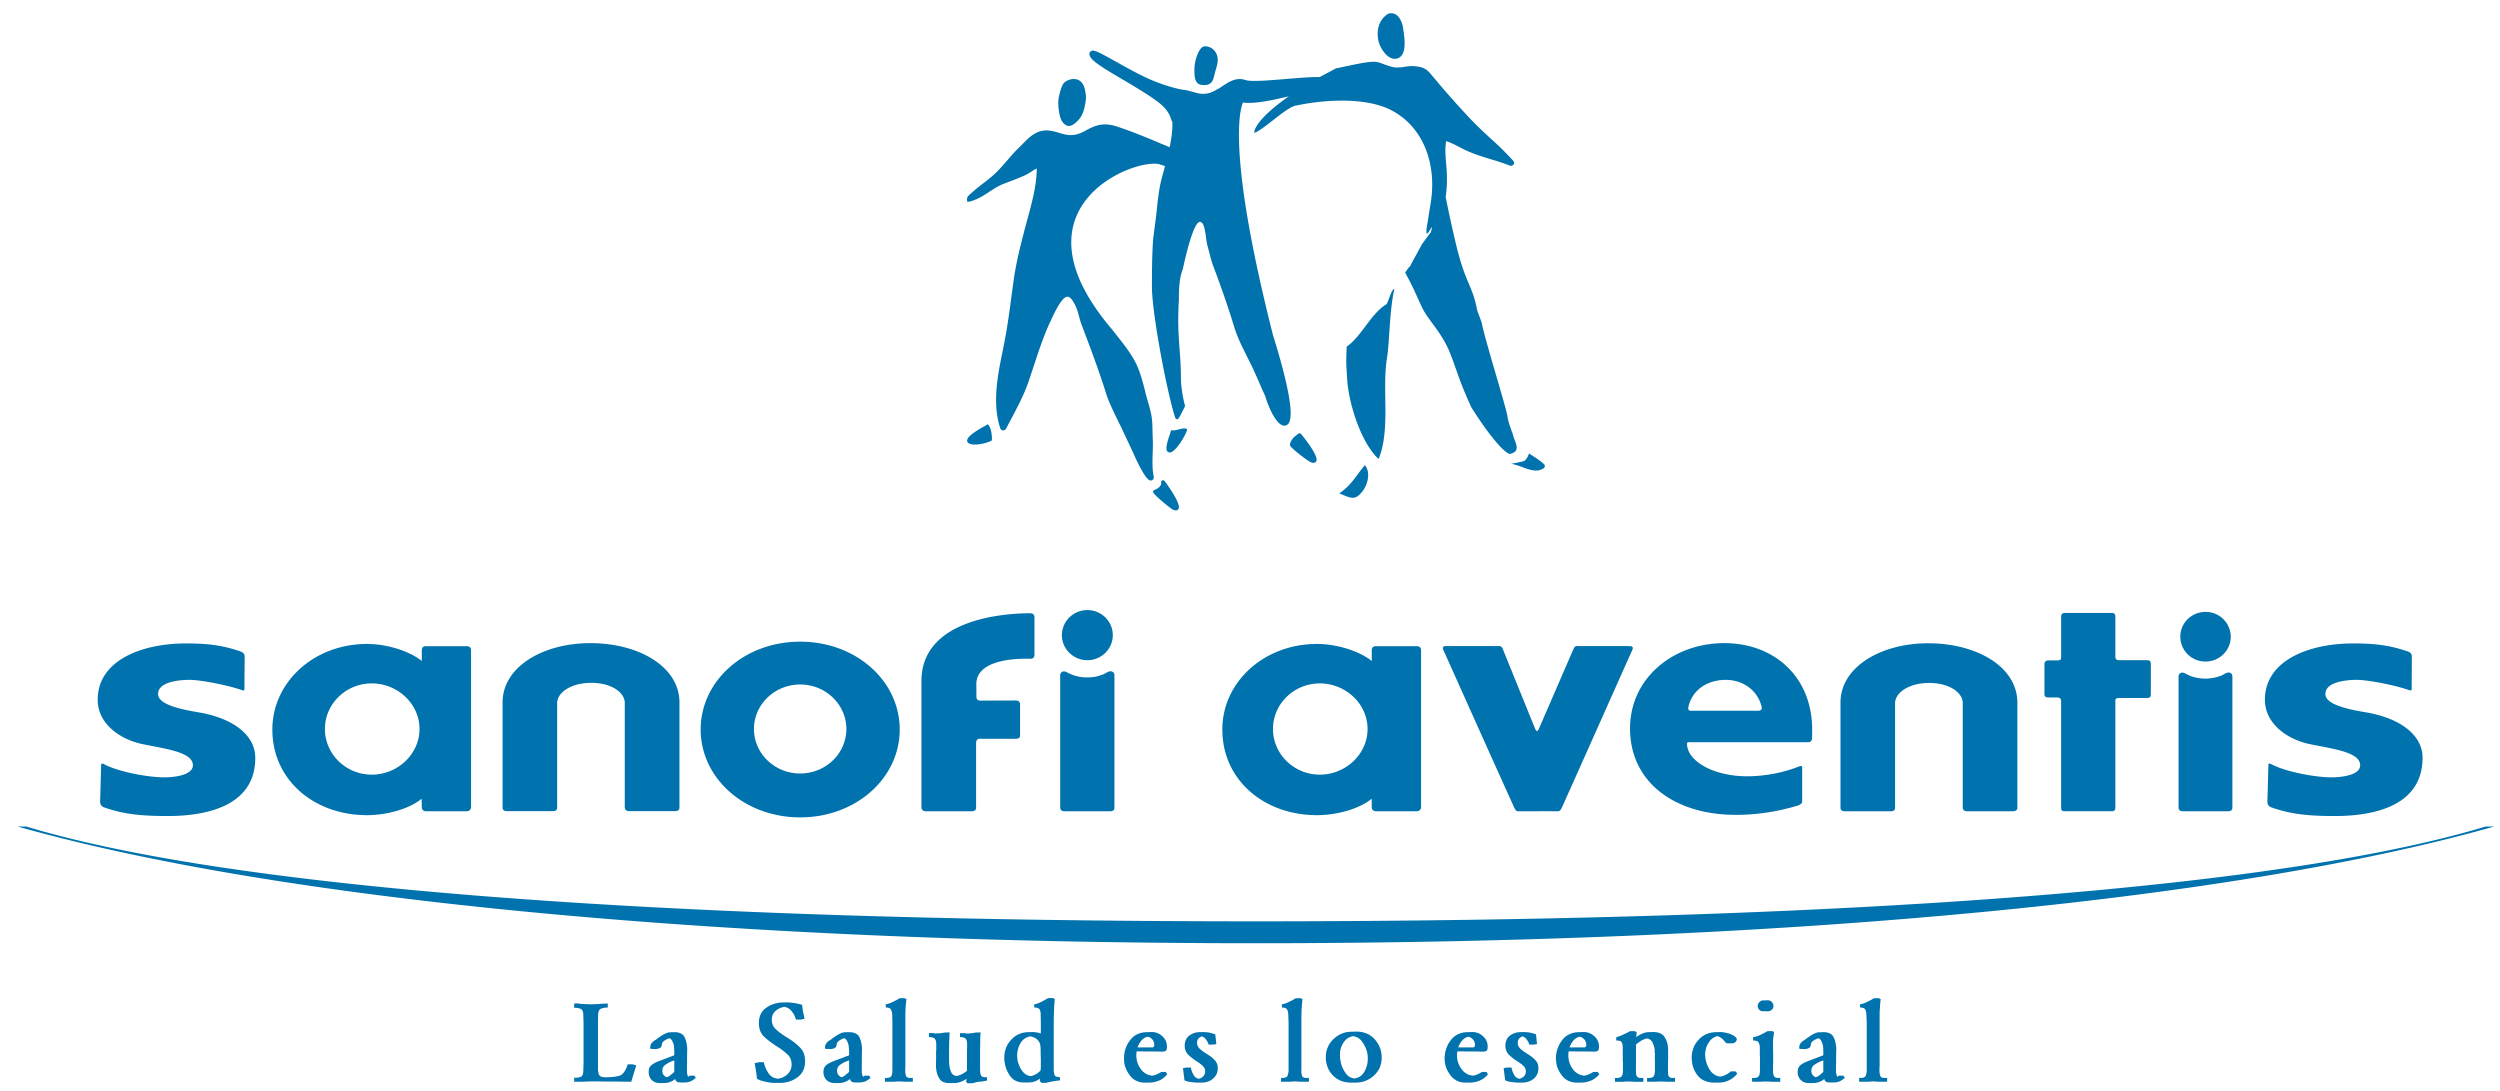 <svg width="126" height="55" xmlns="http://www.w3.org/2000/svg"><g fill="#0072AD" fill-rule="nonzero"><path d="M31.815 54.52h-.234l-.477-.01H30.424c-.065 0-.135-.003-.202-.007h-.396c-.046 0-.095 0-.143.003-.045 0-.096.004-.147.007-.028 0-.057.003-.087.004-.033.004-.063.004-.091.004h-.421v-.208a.698.698 0 00.345-.046.19.19 0 00.087-.11.578.578 0 00.03-.204l.012-.4v-2.011l-.012-.383a.54.54 0 00-.03-.198.187.187 0 00-.095-.111.604.604 0 00-.146-.044 1.366 1.366 0 00-.19-.016v-.216h.237a.233.233 0 00.044.016l.045.001a.16.16 0 00.039.006h.045c.015 0 .028 0 .042.003a.427.427 0 00.045.002.123.123 0 00.038.007h.12a.152.152 0 00.04.006H29.841c.055 0 .108-.002.163-.006.066 0 .132-.002.199-.009.065-.007.128-.01.192-.015l.238-.008v.203h-.078c-.074.007-.14.02-.188.032a.324.324 0 00-.126.057.253.253 0 00-.068.11.596.596 0 00-.027.19l-.008.373V53.947c0 .008.002.016.008.022a.691.691 0 00.031.16.186.186 0 00.032.065.114.114 0 00.055.048.17.17 0 00.061.03.883.883 0 00.162.021.795.795 0 00.08.002c.132-.003.254-.009.363-.021.11-.016.202-.032.283-.055.09-.03.172-.09.24-.184.067-.094.13-.223.18-.386v-.008h.239l.194.05-.251.83zM33.984 53.439c-.007.008-.016.01-.024.014l-.025.009-.028.01a.142.142 0 00-.027.007 1.745 1.745 0 00-.179.084c-.058.03-.111.066-.168.1a.373.373 0 00-.116.134.38.38 0 00-.037.172c0 .05.008.092.02.133.019.038.04.075.074.105.018.02.038.036.059.051.02.013.042.026.064.031.025-.005.048-.015.074-.022a.274.274 0 00.063-.036c.037-.029.078-.056.112-.086.034-.03.07-.06.109-.091l.009-.02.02-.015v-.58zm1.082.888a1.31 1.31 0 01-.12.091c-.041.03-.085.054-.127.08-.048.015-.095.027-.145.04a.568.568 0 01-.14.017h-.237a.485.485 0 01-.151-.021.19.19 0 01-.1-.116.241.241 0 00-.022-.032c-.02.016-.04.028-.062.046l-.07.047c-.06.03-.126.056-.193.076a.749.749 0 01-.214.03h-.238a.624.624 0 01-.221-.037.594.594 0 01-.18-.116.546.546 0 01-.114-.183.556.556 0 01-.039-.22c0-.082.01-.153.04-.215a.383.383 0 01.125-.15c.055-.04.114-.076.178-.108.062-.03.125-.06.194-.082.009-.002.017-.008.027-.012l.033-.012c.009-.003.016-.009.028-.011.009-.004.018-.008.03-.01l.636-.243v-.196-.02-.026a.082.082 0 01-.007-.034v-.032c0-.024 0-.048-.002-.07a3.442 3.442 0 01-.011-.078.448.448 0 00-.03-.146 1.342 1.342 0 00-.064-.137.332.332 0 00-.053-.072.24.24 0 00-.075-.05c-.01.008-.018.01-.025.011-.008.003-.014.003-.018.003a.058.058 0 01-.023.01c-.008.003-.017.003-.026.008-.034.015-.066.035-.099.052a.669.669 0 00-.095.061.578.578 0 00-.068.073.14.14 0 00-.028.085.263.263 0 01-.03.116.142.142 0 01-.058.068.576.576 0 01-.213.06l-.237-.007-.044-.011c0-.004-.005-.01-.005-.014a.058.058 0 01-.004-.021c0-.044.004-.083.013-.12.009-.041.027-.07.043-.099.024-.032.042-.06.074-.086.027-.025.06-.05.092-.075.022-.01.041-.023.058-.034a.272.272 0 00.056-.042.89.89 0 01.064-.046l.067-.049.057-.034.05-.037a.276.276 0 00.056-.034.566.566 0 01.065-.035c.02-.013.046-.024.072-.036.025-.012.054-.023.08-.037.027-.008.055-.013.08-.02a.33.33 0 01.073-.008l.236-.006a.714.714 0 01.317.071.39.39 0 01.187.195c.04.085.07.177.09.274.02.097.032.198.036.3v.175a.415.415 0 00-.006.07v.457a.393.393 0 00-.006.068V54.046c.004.037.01.07.015.099.011.03.019.06.03.092.006.004.01.01.01.012.002.01.008.015.012.025.002-.006.003-.007.008-.007l.007-.009.027-.021.024-.018v-.006h.24l.07.114zM40.554 51.347l-.2.041h-.238a1.419 1.419 0 00-.089-.233 1.156 1.156 0 00-.145-.21.543.543 0 00-.16-.133.522.522 0 00-.194-.066.896.896 0 00-.39.164.6.6 0 00-.182.209.68.68 0 00-.056.282c0 .094.016.18.05.257.031.08.08.15.146.21.065.063.139.12.21.18.077.056.158.113.244.167a.346.346 0 00.097.058c.015.014.03.025.047.035.018.01.03.016.046.027a3.17 3.17 0 01.576.454.867.867 0 01.197.302c.042.113.063.246.063.396 0 .177-.032.333-.097.47a.9.9 0 01-.292.344 1.322 1.322 0 01-.42.209 1.52 1.52 0 01-.464.068h-.24a1.772 1.772 0 01-.467-.057 1.345 1.345 0 01-.224-.056 2.383 2.383 0 01-.217-.087l-.014-.096-.013-.104-.01-.097a.475.475 0 00-.02-.1.664.664 0 00-.012-.095 1.765 1.765 0 01-.014-.104c-.008-.032-.017-.063-.02-.097a4.174 4.174 0 00-.016-.1l.224-.05h.237a1.492 1.492 0 00.254.584c.05.069.114.129.19.17.078.039.161.065.263.078a.842.842 0 00.437-.184.73.73 0 00.19-.233.662.662 0 00.066-.3.79.79 0 00-.054-.287.597.597 0 00-.161-.225 3.5 3.5 0 00-.523-.398l-.026-.016a.057.057 0 00-.019-.01l-.012-.016c-.008 0-.013 0-.018-.003-.003-.003-.008-.007-.012-.013a4.15 4.15 0 01-.298-.209 4.436 4.436 0 01-.271-.231.783.783 0 01-.192-.296 1.09 1.09 0 01-.062-.381c0-.173.032-.324.093-.456a.845.845 0 01.284-.324 1.483 1.483 0 01.86-.26l.236-.004c.06.003.12.008.18.014.058.006.117.015.178.028.033.003.057.009.087.014.029.01.058.016.09.02.027.006.057.016.084.021l.087.027c.007.061.015.122.02.183.006.057.016.117.027.176.008.028.015.057.02.086.01.029.013.059.018.084l.02.09a.505.505 0 00.021.088v-.005M42.795 53.439c-.011.008-.019.01-.026.014l-.025.009a.152.152 0 00-.026.01 1.465 1.465 0 00-.206.09c-.059.032-.114.067-.17.102a.374.374 0 00-.13.438.25.25 0 00.075.105c.014.02.037.036.054.051a.213.213 0 00.067.031c.023-.005.047-.015.07-.022a.275.275 0 00.067-.036l.11-.086.109-.091.009-.02.022-.015v-.58zm1.08.888c-.038.034-.08.065-.12.091-.044.03-.082.054-.128.08-.047.015-.09.027-.142.04a.6.6 0 01-.14.017h-.238a.44.44 0 01-.148-.021.17.17 0 01-.09-.08c-.001-.01-.01-.022-.013-.036a.193.193 0 00-.023-.032c-.018.016-.038.028-.06.046l-.07.047c-.062.03-.128.056-.194.076a.76.76 0 01-.216.03h-.234a.562.562 0 01-.402-.153.563.563 0 01-.156-.403c0-.082.014-.153.043-.215a.35.35 0 01.125-.15c.054-.04.114-.076.175-.108.064-.03.128-.06.195-.082.008-.002.017-.008.03-.012a.177.177 0 00.03-.012c.007-.003.018-.009.027-.011.01-.004.019-.008.036-.01l.633-.243v-.196-.02-.026c-.008-.013-.008-.023-.008-.034v-.032c0-.024-.003-.048-.005-.07a.626.626 0 00-.01-.078.374.374 0 00-.032-.146.78.78 0 00-.06-.137.354.354 0 00-.054-.072.216.216 0 00-.075-.05.058.058 0 01-.026.011c-.007.003-.013.003-.016.003a.065.065 0 01-.022.01c-.01.003-.018.003-.028.008-.034.015-.066.035-.1.052a.595.595 0 00-.091.061.326.326 0 00-.07.073.139.139 0 00-.026.085.357.357 0 01-.031.116.17.17 0 01-.058.068.273.273 0 01-.089.038.612.612 0 01-.124.023l-.238-.008-.041-.011a.07.07 0 00-.01-.014c-.002-.007-.002-.014-.002-.021 0-.044.006-.083.012-.12a.327.327 0 01.047-.099c.022-.032.04-.06.072-.086a.667.667 0 01.093-.075c.02-.01.039-.023.058-.034a.567.567 0 00.056-.042.529.529 0 01.063-.046l.067-.049a1.2 1.2 0 00.055-.034c.018-.012.034-.026.052-.037l.059-.034a.426.426 0 01.06-.035c.02-.013.047-.024.071-.036.025-.012.054-.023.081-.037l.08-.02a.34.34 0 01.072-.008l.238-.006a.733.733 0 01.318.071.404.404 0 01.187.195c.037.085.07.177.09.274.018.097.031.198.033.3v.175c-.002.023-.006.048-.006.07v.457c-.003.021-.003.047-.003.068V54.046a.718.718 0 00.045.19c.006.005.008.012.01.013.002.01.006.015.01.025.004-.006.007-.007.01-.007l.004-.009.027-.021.027-.018v-.006h.238l.07.114zM46.007 54.52h-.377c-.045 0-.094-.003-.142-.007-.013 0-.022 0-.04-.003h-.044c-.017 0-.03-.003-.043-.004-.015-.003-.027-.003-.038-.003-.017 0-.033 0-.048.003-.018 0-.032.003-.05.003h-.042c-.014.004-.03.004-.045.004a1.95 1.95 0 01-.154.008h-.383v-.194a.583.583 0 00.201-.014.235.235 0 00.112-.064.518.518 0 00.048-.127c.01-.053.015-.117.015-.192v-2.405l-.009-.361a.711.711 0 00-.017-.154.44.44 0 00-.045-.125c-.015-.035-.045-.061-.093-.08a.426.426 0 00-.165-.025l-.008-.165a.823.823 0 00.183-.043c.06-.023.12-.048.18-.077.055-.027.11-.057.167-.083.057-.03.11-.063.164-.1l.238-.005.112.046-.032.303c-.006.1-.012.197-.016.296a7.575 7.575 0 00-.005.292v2.544a.05.05 0 00-.006.024v.152c0 .07.006.123.014.17.008.049.024.09.038.121a.176.176 0 00.1.062c.046.014.102.019.18.019l-.24-.005.053-.004h.237v.194M49.744 54.46c-.063.012-.126.026-.19.035l-.188.026a.873.873 0 00-.188.03c-.061.016-.12.032-.18.045h-.236l-.073-.075c.006-.008.006-.02.01-.032.002-.017.002-.03.002-.042.006-.009.008-.022.01-.035.002-.016.002-.026.002-.04a.466.466 0 01-.071.045 1.138 1.138 0 01-.315.137.992.992 0 01-.251.032h-.24a.731.731 0 01-.3-.056.404.404 0 01-.193-.176.917.917 0 01-.115-.25 1.43 1.43 0 01-.049-.28c0-.008 0-.017-.002-.022-.003-.005-.003-.013-.003-.02v-.018-.018-.02-.022-.017-.02-.025-.031-.027-.028-.06c0-.02 0-.037.005-.057v-.055-.05-.061-.06-.07-.07-.07a.31.31 0 01.008-.072v-.07-.072-.071-.071a.776.776 0 00-.02-.187.276.276 0 00-.058-.114.234.234 0 00-.105-.055.6.6 0 00-.18-.023v-.2h.235l.032.012a.145.145 0 00.045.007c.01 0 .026-.001.038-.007H47.257c.059 0 .12-.003.18-.011.063-.008.122-.02.189-.03l.235-.006c-.004.114-.01.227-.015.34a7.776 7.776 0 00-.01.341c-.002.107-.003.22-.003.332V53.47c0 .006.001.017.004.024v.091c0 .02.001.034.008.05a.845.845 0 00.032.216c.016.07.037.134.068.196.02.053.057.094.1.123.041.03.096.05.158.062.042-.007.08-.018.119-.029.038-.014.073-.025.108-.043.057-.024.108-.052.154-.081.051-.033.101-.068.152-.109v-.943-.036-.046-.023-.033c0-.006 0-.014.003-.023.003-.007.003-.015.003-.023v-.047-.047-.024-.03-.023-.024c0-.071-.006-.132-.015-.18a.356.356 0 00-.054-.115.226.226 0 00-.107-.061.6.6 0 00-.182-.023v-.2h.235l.023.012h.025c.004.006.01.007.013.007H48.762c0 .002 0 .005.008.005l.03-.003a.25.25 0 01.034-.002.23.23 0 00.033-.003c.007-.004.02-.004.03-.004.025-.003.047-.008.071-.01a.67.67 0 00.077-.009.649.649 0 00.072-.011c.025-.005.048-.005.07-.012l.238-.005-.012.111-.009.195c-.002.065-.002.125-.002.19v.185a.79.79 0 00-.006.09v1.069c0 .051.002.096.006.14.002.042.009.08.018.11a.314.314 0 00.011.06c.007.02.02.036.038.05.015.015.03.025.047.034.02.004.038.007.055.015.023.007.042.01.06.013h.024c.004.006.008.006.015.006h.01l-.236-.006c.007.006.014.006.025.006h.021l.006-.006h.01v-.006h.238v.17M52.45 53.93v-.018-.03-.019-.017c0-.003.004-.007.005-.014 0-.007.003-.012.003-.014v-.027-.031-.02-.018-.014-.016-.054-.054-.055-.055-.09-.087a.71.71 0 01-.008-.093v-.084c0-.06 0-.12-.002-.182 0-.06-.003-.12-.007-.183a.527.527 0 00-.198-.392.745.745 0 00-.313-.129.718.718 0 00-.265.097.638.638 0 00-.201.199 1.23 1.23 0 00-.15.314c-.03.114-.048.23-.048.352v.06c0 .02.002.039.006.058v.028c0 .01.002.017.007.026 0 .011 0 .023.004.032l.001.03c.02.099.05.199.093.292.037.096.087.184.152.267a.703.703 0 00.183.168.635.635 0 00.234.08.752.752 0 00.227-.078.577.577 0 00.15-.095.703.703 0 00.127-.123v-.01zm.976.356v.161c-.055.01-.116.018-.175.025-.059.01-.115.018-.177.026l-.177.036c-.059.01-.118.025-.173.044h-.238l-.08-.099v-.02-.027-.018c0-.004 0-.01.002-.018 0-.004.002-.007.004-.015a.048.048 0 00.004-.014v-.013a.139.139 0 01-.05.039.185.185 0 01-.044.025c-.009.005-.017.012-.024.017-.009.006-.017.012-.023.012a.759.759 0 01-.22.087 1.245 1.245 0 01-.23.021h-.238a.892.892 0 01-.376-.073.76.76 0 01-.281-.227 1.517 1.517 0 01-.29-.682c-.004-.01-.008-.02-.01-.035-.002-.01-.002-.023-.002-.035a.055.055 0 01-.006-.03v-.034a.313.313 0 01-.006-.064v-.066c0-.174.029-.337.086-.49a1.25 1.25 0 01.262-.414c.114-.126.247-.222.393-.287a1.21 1.21 0 01.491-.097l.235-.007c.033.004.055.008.08.01l.08.009c.024.002.047.01.078.014.025.005.047.014.08.022l.01.001.017.003c.003.004.01.007.015.011a.074.074 0 00.015.003v-.568l-.008-.36a.814.814 0 00-.012-.166.37.37 0 00-.045-.118c-.017-.033-.044-.056-.092-.07a.49.49 0 00-.176-.025v-.165a.831.831 0 00.185-.043 2.235 2.235 0 00.34-.169c.054-.027.113-.06.162-.096l.24-.007.11.053a4.929 4.929 0 00-.026.303 12.618 12.618 0 00-.023.582c-.004.095-.004.194-.004.292v2.37c0 .04.003.076.004.108.006.03.01.06.013.087.01.046.02.083.041.112a.1.1 0 00.066.051c.028.01.059.016.087.024.03.007.07.007.106.007v-.003zM57.33 52.79h.728c.004.003.009.003.015.003a.087.087 0 00.014-.01c.004 0 .01 0 .017-.002.004-.002.013-.002.014-.002a.084.084 0 00.043-.042.174.174 0 00.014-.08.41.41 0 00-.22-.366.451.451 0 00-.105-.04.622.622 0 00-.16.057.485.485 0 00-.131.103 1.108 1.108 0 00-.229.385v-.007zm1.503 1.35a1.44 1.44 0 01-.19.188.886.886 0 01-.225.131 1.171 1.171 0 01-.243.076c-.081.019-.165.027-.254.027h-.238a.891.891 0 01-.714-.33 1.55 1.55 0 01-.215-.359 1.145 1.145 0 01-.099-.386v-.018-.02c-.004-.002-.004-.008-.004-.012v-.016-.035-.036c0-.172.023-.337.074-.49.05-.154.128-.299.232-.431.1-.138.225-.241.373-.307.144-.067.31-.101.492-.101l.236-.007a.77.77 0 01.531.22.73.73 0 01.171.232.792.792 0 01.045.411.117.117 0 01-.043.076.134.134 0 01-.074.037.638.638 0 01-.121.012l-.235-.006-1.042-.006a.46.46 0 00-.01.056c0 .019-.004.036-.004.05-.005.017-.005.032-.005.044v.046c0 .133.02.261.059.377.037.117.1.232.182.337a.775.775 0 00.552.313l.06-.008a.24.24 0 00.06-.017c.01 0 .02 0 .03-.005.013-.005.02-.006.027-.012.048-.019.092-.04.139-.062.045-.023.09-.045.135-.074v-.01h.235l.083.116zM61.303 52.623l-.148.024h-.244v-.01a.811.811 0 00-.063-.15c-.031-.048-.058-.09-.094-.135a.312.312 0 00-.082-.073.475.475 0 00-.092-.045.287.287 0 00-.076.03.196.196 0 00-.066.047.293.293 0 00-.082.102.366.366 0 00-.024.138.396.396 0 00.125.296c.044.04.086.08.139.117.043.037.097.072.158.108.008.004.013.01.02.014.01.008.017.013.025.023.006.004.01.005.014.01h.017a.026.026 0 00.015.01c0 .002.005.003.009.009.065.04.126.083.192.129.054.047.11.098.162.154a.499.499 0 01.125.18.61.61 0 01.042.24c0 .11-.02.21-.062.3a.753.753 0 01-.441.373.937.937 0 01-.307.048H60.282a.05.05 0 00-.02-.007h-.066a.058.058 0 00-.024-.005h-.024a1.915 1.915 0 01-.119-.015c-.037-.005-.076-.012-.114-.014a.968.968 0 01-.217-.074l-.077-.611.162-.032h.235c.015.08.036.153.06.218.027.064.058.125.094.185a.375.375 0 00.243.164.376.376 0 00.102-.035.394.394 0 00.19-.181.387.387 0 00.033-.166.399.399 0 00-.024-.133.378.378 0 00-.085-.116.297.297 0 00-.05-.053.462.462 0 01-.06-.053.522.522 0 01-.068-.05.757.757 0 00-.066-.05l-.048-.024c-.012-.008-.022-.017-.036-.023-.004-.007-.011-.01-.021-.013-.007-.002-.01-.01-.014-.018l-.024-.009a3.09 3.09 0 01-.202-.152c-.058-.05-.118-.099-.17-.152a.62.62 0 01-.162-.429.75.75 0 01.053-.294.538.538 0 01.164-.215.808.808 0 01.249-.136.814.814 0 01.293-.048l.235-.007c.012.004.015.007.025.007h.011a.041.041 0 00.022.006h.083c.016.004.03.008.051.008l.051.01c.016.002.033.007.052.01.019.006.032.01.05.014a.16.16 0 01.05.015l.048.013a.44.44 0 00.055.018c.017.005.032.01.047.017l-.235-.004v-.006h.235l.054.501M65.969 54.52h-.378c-.043 0-.09-.003-.138-.007-.015 0-.028 0-.039-.003h-.045c-.017 0-.03-.003-.045-.004-.016-.003-.026-.003-.037-.003-.018 0-.032 0-.049.003-.017 0-.033.003-.05.003h-.043c-.012.004-.03.004-.044.004-.05.004-.1.008-.15.008h-.387v-.194c.081.004.149.003.198-.014a.258.258 0 00.115-.064.383.383 0 00.044-.127.7.7 0 00.023-.192v-2.405l-.014-.361a.732.732 0 00-.015-.154.396.396 0 00-.046-.125c-.014-.035-.045-.061-.09-.08a.468.468 0 00-.17-.025l-.003-.165a.815.815 0 00.182-.043 1.83 1.83 0 00.176-.077c.057-.027.11-.057.173-.083.055-.03.109-.063.161-.1l.24-.005.109.046a7.876 7.876 0 00-.056.891v2.52c0 .008 0 .016-.003.024v.176a.72.72 0 00.05.291.188.188 0 00.102.062c.045.014.104.019.178.019l-.238-.005.057-.004h.232v.194M68.937 53.35v-.02-.033c-.003-.006-.003-.018-.003-.03v-.036c0-.01-.003-.022-.003-.035a.128.128 0 01-.005-.035c-.004-.006-.006-.018-.008-.029l-.001-.036a1.362 1.362 0 00-.104-.315 1.31 1.31 0 00-.168-.287.585.585 0 00-.195-.183.703.703 0 00-.25-.089.657.657 0 00-.258.095.64.64 0 00-.2.188 1.045 1.045 0 00-.207.633v.102a.52.52 0 00.008.093c0 .026.004.057.012.085l.016.092c.015.107.05.209.095.304.04.095.096.191.158.28a.738.738 0 00.187.18c.076.043.156.07.25.08a.723.723 0 00.276-.096.678.678 0 00.205-.204c.062-.103.108-.211.142-.323.034-.111.05-.229.053-.352v-.03zm.7-.053a1.3 1.3 0 01-.096.505 1.22 1.22 0 01-.294.405 1.321 1.321 0 01-.912.355h-.238c-.19 0-.358-.028-.512-.09a1.107 1.107 0 01-.406-.27 1.222 1.222 0 01-.267-.414 1.367 1.367 0 01-.09-.509c0-.185.03-.353.102-.504.062-.153.16-.289.292-.412.129-.121.27-.213.424-.274.15-.062.321-.09.505-.09l.235-.007c.184.003.353.037.508.102.154.066.285.16.398.287.115.13.203.272.263.426.058.155.088.32.088.496v-.006zM73.493 52.79h.726c.003.003.007.003.018.003 0-.002.007-.006.012-.01.003 0 .013 0 .02-.002.004-.002.007-.002.011-.002a.103.103 0 00.045-.042.166.166 0 00.015-.08.464.464 0 00-.034-.163.37.37 0 00-.1-.137.37.37 0 00-.09-.066.354.354 0 00-.107-.04.652.652 0 00-.155.057.36.36 0 00-.128.103c-.055.053-.1.115-.14.176a1.599 1.599 0 00-.093.208v-.006zm1.5 1.35a.947.947 0 01-.19.188.835.835 0 01-.22.131 1.195 1.195 0 01-.243.076 1.16 1.16 0 01-.258.027h-.235a.95.95 0 01-.4-.083.937.937 0 01-.315-.248 1.61 1.61 0 01-.218-.358 1.272 1.272 0 01-.098-.386v-.018-.02c-.007-.002-.007-.008-.007-.012v-.016-.035-.036c0-.172.028-.337.08-.49.05-.154.124-.299.23-.431a.948.948 0 01.374-.307c.149-.067.307-.101.494-.101l.232-.007c.102.004.2.024.29.06.09.037.172.09.245.16.074.07.133.15.169.232a.678.678 0 01.055.282.64.64 0 01-.01.13c-.012.035-.023.06-.042.075a.145.145 0 01-.076.037.576.576 0 01-.118.012l-.239-.006-1.046-.006c0 .02-.003.039-.003.056a.248.248 0 00-.008.05c0 .017-.004.032-.004.044v.046a1.148 1.148 0 00.243.714c.07.092.153.164.243.215a.75.75 0 00.308.098l.061-.008a.188.188 0 00.057-.017c.011 0 .022 0 .035-.005.012-.005.018-.006.023-.012.048-.019.095-.04.144-.062.044-.023.087-.045.132-.074v-.01h.235l.08.116zM77.465 52.623l-.15.024h-.242v-.01a.687.687 0 00-.063-.15 1.611 1.611 0 00-.092-.135.488.488 0 00-.172-.118.342.342 0 00-.081.03.2.2 0 00-.063.047.23.23 0 00-.08.102.33.33 0 00-.027.138c0 .06.012.116.03.163.023.05.058.095.092.133.045.04.091.08.14.117.047.037.096.072.16.108.005.004.012.01.022.014.008.008.016.013.023.023l.012.01h.018c.004.005.004.009.011.01.007.002.007.003.014.009.063.04.129.083.188.129.058.047.114.098.168.154a.496.496 0 01.122.18c.03.069.04.149.04.24 0 .11-.018.21-.06.3a.766.766 0 01-.178.23.864.864 0 01-.262.142.927.927 0 01-.304.049H76.444a.054.054 0 00-.02-.007h-.065a.072.072 0 00-.027-.005h-.02a1.918 1.918 0 01-.121-.015c-.037-.005-.077-.012-.11-.014a.963.963 0 01-.221-.074l-.076-.611.16-.032h.236c.015.08.037.153.061.218.027.064.06.125.09.185a.385.385 0 00.248.164.47.47 0 00.193-.093.368.368 0 00.099-.123.387.387 0 00.032-.166.38.38 0 00-.025-.133.49.49 0 00-.078-.116c-.02-.02-.036-.037-.054-.053a.347.347 0 01-.06-.053c-.028-.016-.047-.032-.069-.05a1.668 1.668 0 00-.07-.05c-.015-.007-.03-.017-.044-.024-.015-.008-.026-.017-.037-.023-.005-.007-.014-.01-.021-.013-.007-.002-.011-.01-.015-.018-.011-.003-.014-.006-.022-.009a3.048 3.048 0 01-.206-.152c-.056-.05-.117-.099-.17-.152a.653.653 0 01-.16-.429c0-.113.018-.21.054-.294a.516.516 0 01.163-.215.864.864 0 01.543-.184l.235-.007c.01.004.019.007.023.007h.013a.046.046 0 00.019.006h.081c.02.004.04.008.055.008l.052.01c.017.002.031.007.05.01.015.006.033.01.053.014a.197.197 0 01.05.015l.049.013a1.272 1.272 0 01.102.035l-.239-.004v-.006h.24l.05.501M79.103 52.79h.725c.007.003.011.003.019.003.003-.002.011-.006.011-.01.007 0 .011 0 .014-.002l.018-.002a.096.096 0 00.044-.042.157.157 0 00.015-.08.393.393 0 00-.034-.163.365.365 0 00-.095-.137.625.625 0 00-.091-.066.363.363 0 00-.107-.04.616.616 0 00-.158.057.445.445 0 00-.13.103.847.847 0 00-.134.176 1.127 1.127 0 00-.097.208v-.006zm1.504 1.35a1.042 1.042 0 01-.195.188.843.843 0 01-.22.131 1.189 1.189 0 01-.243.076c-.084.019-.166.027-.254.027h-.235a.951.951 0 01-.403-.083.926.926 0 01-.316-.248 1.569 1.569 0 01-.217-.358 1.152 1.152 0 01-.095-.386v-.018-.02c-.004-.002-.012-.008-.012-.012v-.016-.035-.036a1.51 1.51 0 01.313-.921.96.96 0 01.373-.307c.148-.067.31-.101.49-.101l.235-.007a.793.793 0 01.536.22.66.66 0 01.167.232.664.664 0 01.046.412c-.007.035-.018.06-.043.075a.128.128 0 01-.074.037.592.592 0 01-.118.012l-.236-.006-1.046-.006c-.003.02-.008.039-.008.056 0 .019-.003.036-.003.05-.004.017-.004.032-.004.044v.046c0 .133.019.261.058.377.04.117.1.232.18.337a.788.788 0 00.55.313l.068-.008a.21.21 0 00.052-.017c.015 0 .026 0 .036-.005.011-.005.018-.006.026-.012.044-.019.095-.04.14-.062.041-.023.092-.045.133-.074v-.01h.235l.084.116zM82.454 52.64V53.612c-.003.007-.003.015-.003.023v.296c0 .07.003.131.008.182a.418.418 0 00.036.125c.016.037.048.061.096.076.05.017.11.023.19.023l-.238-.005.048-.004h.235v.194h-.382c-.039 0-.081 0-.122-.004a1.646 1.646 0 01-.111-.008H81.929a1.02 1.02 0 01-.084.008c-.022.004-.049.004-.07.004h-.382v-.194a.73.73 0 00.198-.008.204.204 0 00.122-.06.233.233 0 00.066-.114c.01-.052.017-.12.017-.204v-.134-.14-.07-.069c-.007-.025-.007-.049-.007-.072v-.07-.069-.067c-.003-.02-.003-.04-.003-.064v-.072-.071-.071-.065-.07c0-.073-.004-.135-.012-.188a.297.297 0 00-.043-.12c-.014-.03-.048-.055-.093-.069a.77.77 0 00-.18-.02v-.167a.976.976 0 00.175-.056c.057-.02.116-.044.168-.073a1.94 1.94 0 00.172-.079c.06-.03.114-.059.166-.092l.235-.007.114.048-.011.114-.011.106V52.264c.04-.022.08-.05.117-.072.043-.023.08-.048.125-.07.07-.033.139-.057.199-.075a.769.769 0 01.205-.026l.239-.007c.137.004.25.03.345.075a.475.475 0 01.213.204.986.986 0 01.125.288c.025.104.04.214.04.332v.525a1.248 1.248 0 00-.007.135v.428c0 .032 0 .063.003.092 0 .03.004.054.008.078a.634.634 0 00.022.063c.01.015.018.03.033.04.008.012.02.02.036.027.015.008.03.016.049.018a.055.055 0 00.019.009c.007.003.018.003.029.003a.08.08 0 00.025.005h.025l-.238-.005a.065.065 0 00.022.005H84.173l.01-.009h.237v.194H83.943c-.004 0-.01-.004-.023-.008H83.85c-.016 0-.028 0-.038-.004h-.202c-.012.004-.022.004-.034.004h-.08c-.004.004-.007.008-.012.008H83.013v-.194a.707.707 0 00.21-.01c.052-.014.09-.033.113-.062a.291.291 0 00.052-.127.69.69 0 00.02-.198v-.098-.102-.054-.052-.05-.053c0-.03-.003-.064-.003-.098v-.102-.054-.054-.048-.05-.024-.024c-.009-.009-.009-.015-.009-.024v-.024-.023-.03-.022-.023a.97.97 0 00-.045-.215.8.8 0 00-.081-.194.35.35 0 00-.253-.173c-.042.006-.088.013-.129.031l-.121.052-.165.104a1.829 1.829 0 00-.148.12v-.005M87.561 54.102a.969.969 0 01-.185.193 1.253 1.253 0 01-.228.149 1.39 1.39 0 01-.252.09c-.082.018-.17.028-.261.028h-.236a1.22 1.22 0 01-.488-.092.878.878 0 01-.356-.276 1.346 1.346 0 01-.22-.412 1.673 1.673 0 01-.074-.479c0-.176.036-.341.092-.496.058-.154.15-.292.268-.413.117-.127.25-.22.401-.282.153-.062.32-.091.498-.091l.24-.007c.02.004.04.008.065.01a.618.618 0 01.086.014c.032.007.065.01.095.017l.096.025a.67.67 0 01.153.055c.048.022.093.048.144.073.04.03.08.06.102.09a.175.175 0 01.034.101c-.004.015-.011.03-.019.05a.167.167 0 01-.037.056c-.02.016-.036.031-.054.041a.192.192 0 01-.056.03l-.036.008h-.269l-.003-.008a.041.041 0 01-.023.008.054.054 0 01-.027-.013c-.013-.004-.02-.01-.027-.014a.145.145 0 01-.022-.027c-.02-.022-.035-.041-.058-.064-.019-.019-.038-.044-.056-.067a.499.499 0 00-.08-.068c-.027-.02-.052-.04-.088-.063l-.053-.026c-.018-.008-.038-.017-.061-.02a.62.62 0 00-.391.248 1.033 1.033 0 00-.228.566c0 .005-.003.01-.008.02V53.173c0 .02.005.041.008.059v.064l.011.061a1.41 1.41 0 00.258.625.703.703 0 00.48.277c.041-.007.083-.015.118-.024a1.05 1.05 0 00.265-.122c.049-.031.1-.067.148-.104v-.013h.235l.1.107M89.382 50.692a.274.274 0 01-.018.114.24.24 0 01-.07.087.229.229 0 01-.095.06.333.333 0 01-.103.017l-.235-.007a.253.253 0 01-.102-.01.273.273 0 01-.088-.06c-.027-.024-.045-.054-.063-.083a.289.289 0 010-.21.353.353 0 01.158-.162.307.307 0 01.106-.017l.239-.008a.401.401 0 01.103.025.22.22 0 01.092.071.358.358 0 01.058.091.235.235 0 01.018.098v-.006zm-1.025 1.581a1.178 1.178 0 00.368-.117c.06-.027.117-.056.173-.086.058-.028.117-.06.169-.097l.24-.007.105.044-.011.09c-.003.029-.011.057-.011.087l-.012.081c-.003.027-.007.056-.007.084-.003.029-.007.057-.007.085 0 .03-.004.058-.004.086v.165l.008.502v.379a.757.757 0 00-.008.095v.277c0 .071.004.13.015.181.01.049.023.09.037.12a.172.172 0 00.1.071c.048.017.11.023.186.023l-.236-.005.027-.004h.235v.194h-.385c-.045 0-.093-.004-.14-.008h-.033c-.015 0-.027 0-.037-.004h-.279a.857.857 0 01-.08.008c-.027.004-.05.004-.075.004h-.389v-.194a.688.688 0 00.206-.01c.053-.014.096-.033.117-.062a.3.3 0 00.055-.123c.01-.051.018-.12.018-.202v-.133-.138-.138-.142-.068-.066c-.003-.02-.007-.044-.007-.067v-.069-.133-.14a.777.777 0 00-.016-.178c-.012-.049-.035-.09-.05-.122a.157.157 0 00-.102-.072.529.529 0 00-.17-.025v-.166zM91.895 53.439c-.004.008-.012.01-.023.014-.009.002-.017.006-.024.009l-.03.01a1.337 1.337 0 00-.206.09 2.444 2.444 0 00-.165.102.367.367 0 00-.118.133.386.386 0 00-.036.172.32.32 0 00.154.29c.018.012.04.025.062.03.023-.005.048-.015.074-.022a.472.472 0 00.068-.036c.035-.029.076-.056.109-.086l.107-.091.013-.02.015-.015v-.58zm1.083.888a.784.784 0 01-.123.091 1.326 1.326 0 01-.125.08c-.045.015-.091.027-.14.04a.617.617 0 01-.144.017h-.236a.465.465 0 01-.15-.021.176.176 0 01-.087-.08c-.004-.01-.012-.022-.015-.036-.007-.011-.011-.022-.023-.032-.018.016-.036.028-.063.046l-.065.047a1.37 1.37 0 01-.198.076.719.719 0 01-.213.03h-.239a.631.631 0 01-.22-.037.626.626 0 01-.18-.116.622.622 0 01-.117-.183.618.618 0 01.003-.435.425.425 0 01.127-.15 1.381 1.381 0 01.376-.19c.007-.002.011-.008.025-.012l.03-.012c.01-.003.018-.009.029-.011a.213.213 0 01.03-.01l.635-.243v-.196-.02-.026c-.004-.013-.004-.023-.004-.034v-.032c0-.024 0-.048-.004-.07 0-.026-.004-.05-.007-.078a.59.59 0 00-.036-.146 1.222 1.222 0 00-.06-.137c-.014-.028-.039-.05-.054-.072a.284.284 0 00-.074-.05c-.01.008-.02.01-.028.011-.008.003-.012.003-.019.003-.004.006-.015.009-.022.01-.008.003-.012.003-.02.008-.039.015-.072.035-.106.052a.615.615 0 00-.091.061.297.297 0 00-.07.073.146.146 0 00-.03.085.246.246 0 01-.029.116.118.118 0 01-.058.068.227.227 0 01-.088.038.673.673 0 01-.125.023l-.236-.008-.04-.011c-.008-.004-.008-.01-.008-.014-.003-.007-.003-.014-.003-.021 0-.044.003-.083.01-.12a.397.397 0 01.117-.184c.031-.026.061-.051.097-.076.022-.01.037-.023.052-.034.018-.011.042-.024.058-.042l.063-.046c.02-.016.047-.032.073-.049.015-.012.034-.022.052-.034.017-.012.032-.026.05-.037.02-.01.038-.022.06-.034a.688.688 0 01.062-.035c.019-.013.045-.024.07-.036l.081-.037.081-.02a.32.32 0 01.077-.008l.231-.006a.724.724 0 01.32.071.405.405 0 01.184.195c.04.085.07.177.091.274.016.097.033.198.036.3v.175c-.003.023-.007.048-.007.07v.457c-.003.021-.007.047-.007.068V54.046c.007.037.014.07.018.099.008.03.019.06.03.092.008.004.008.01.011.012 0 .01.004.015.008.025.004-.006.007-.007.01-.007l.008-.009.025-.021.03-.018v-.006h.235l.069.114zM95.112 54.52h-.379c-.05 0-.095-.003-.142-.007-.015 0-.026 0-.04-.003h-.044c-.015 0-.03-.003-.044-.004-.015-.003-.027-.003-.038-.003-.015 0-.032 0-.05.003-.015 0-.026.003-.045.003h-.047c-.01.004-.03.004-.041.004a1.955 1.955 0 01-.152.008h-.388v-.194c.08.004.15.003.202-.014a.266.266 0 00.114-.064c.015-.033.034-.074.045-.127.01-.053.02-.117.02-.192v-2.405l-.016-.361a.667.667 0 00-.056-.279c-.015-.035-.045-.061-.096-.08a.436.436 0 00-.166-.025l-.004-.165a.885.885 0 00.181-.043c.062-.023.122-.048.18-.077a7.37 7.37 0 01.166-.083c.061-.03.113-.063.164-.1l.24-.005.11.046c-.012.105-.023.203-.03.303-.008.1-.011.197-.019.296-.004.098-.004.197-.004.292v2.52c0 .008 0 .016-.006.024 0 .007-.003.015-.003.024v.152c0 .07.01.123.016.17.013.049.023.09.041.121.02.029.05.048.096.062.049.014.106.019.182.019l-.24-.005.058-.004h.235v.194M.885 41.656h.44c9.385 2.848 29.661 4.779 61.977 4.779 32.312 0 52.587-1.931 61.973-4.779h.44c-13.242 3.746-35.778 5.883-62.413 5.883-26.64 0-49.176-2.137-62.417-5.883M64.158 36.74c0 1.267 1.06 2.302 2.36 2.302 1.304 0 2.408-1.035 2.408-2.301 0-1.268-1.104-2.297-2.408-2.297-1.3 0-2.36 1.03-2.36 2.297m-2.553.03c0-2.385 2.086-4.316 4.773-4.316.942 0 2.078.323 2.76.858l-.003-.526c0-.22.162-.22.217-.22H71.4c.23 0 .222.19.222.22v7.884c0 .194-.169.216-.222.216h-2.047c-.134 0-.217-.077-.217-.216l-.003-.413c-.673.546-1.834.827-2.754.827-2.687 0-4.773-1.786-4.773-4.314M5.266 40.698c-.147-.046-.22-.139-.22-.305.017-.526.05-1.815.05-1.835 0-.09.04-.106.22-.006.718.357 2.16.627 2.967.627.452 0 1.416-.096 1.438-.588.035-.698-1.438-.854-2.56-1.092-1.116-.239-2.237-1.022-2.237-2.23 0-1.997 2.237-2.84 4.438-2.84 1.056 0 1.812.08 2.745.398.19.072.224.151.224.296l-.012 1.621c0 .092-.129.038-.208.01-.676-.228-2.007-.49-2.553-.49-.41 0-1.613.064-1.59.73.016.554 1.317.785 2.082.915 1.528.263 2.813 1.038 2.816 2.284.004 2.238-2.086 2.935-4.425 2.935-1.326 0-2.226-.094-3.175-.43M114.497 40.698c-.148-.046-.22-.139-.22-.305l.05-1.835c0-.09.038-.106.22-.006.714.357 2.158.627 2.967.627.453 0 1.414-.096 1.438-.588.034-.698-1.438-.854-2.563-1.092-1.112-.239-2.237-1.022-2.237-2.23 0-1.997 2.237-2.84 4.442-2.84 1.053 0 1.809.08 2.743.398.195.072.221.151.221.296-.005.476-.008 1.556-.008 1.621 0 .092-.129.038-.213.01-.672-.228-2.006-.49-2.55-.49-.41 0-1.61.064-1.587.73.015.554 1.315.785 2.083.915 1.526.263 2.811 1.038 2.814 2.284 0 2.238-2.09 2.935-4.427 2.935-1.325 0-2.222-.094-3.173-.43M16.376 36.74c0 1.267 1.058 2.302 2.36 2.302 1.306 0 2.408-1.035 2.408-2.301 0-1.268-1.102-2.297-2.408-2.297-1.302 0-2.36 1.03-2.36 2.297m-2.649.03c0-2.385 2.087-4.316 4.774-4.316.94 0 2.08.323 2.758.858l-.001-.526c0-.22.157-.22.215-.22h2.047c.228 0 .22.19.22.22v7.884c0 .194-.168.216-.22.216h-2.047c-.132 0-.215-.077-.215-.216 0-.116-.008-.413-.008-.413-.666.546-1.832.827-2.75.827-2.686 0-4.773-1.786-4.773-4.314M29.756 32.414c-2.415 0-4.432 1.21-4.426 2.994v5.263c0 .074 0 .21.219.21h2.306c.228 0 .226-.127.226-.21v-5.24c0-.513.683-1.016 1.714-1.016 1.049 0 1.693.501 1.693 1.013v5.243c0 .078.028.21.224.21h2.31c.225 0 .223-.139.223-.21v-5.263c0-1.825-2.073-2.994-4.489-2.994M38 36.74c0 1.24 1.043 2.244 2.33 2.244 1.282 0 2.327-1.004 2.327-2.243 0-1.235-1.045-2.243-2.327-2.243-1.287 0-2.33 1.008-2.33 2.243m-2.686.027c0-2.448 2.197-4.428 5.016-4.428 2.816 0 5.016 1.98 5.016 4.428 0 2.446-2.2 4.428-5.016 4.428-2.819 0-5.016-1.982-5.016-4.428M51.914 30.908c-1.06 0-5.466.195-5.473 3.411v6.352c0 .14.073.216.221.216h2.306c.223 0 .227-.13.227-.216v-3.215c0-.242.177-.222.236-.222h1.756c.24 0 .224-.134.224-.208v-1.508c0-.192-.136-.213-.224-.213l-1.756.006c-.22 0-.22-.134-.22-.22l-.002-.533c-.08-1.324 2.006-1.377 2.705-1.355.162 0 .223-.067.223-.22v-1.858c0-.135-.061-.217-.223-.217M53.653 40.887c-.192 0-.22-.105-.22-.208v-6.626c0-.098.036-.172.136-.207.103-.032.2.04.29.082.284.146.616.214.936.214.104 0 .215-.006.319-.02.182-.027.358-.079.526-.15.093-.044.197-.126.306-.137a.22.22 0 01.139.03c.069.041.082.115.082.188v6.626c0 .07.005.208-.216.208h-2.298M56.085 32.011c0 .695-.574 1.263-1.281 1.263-.71 0-1.284-.568-1.284-1.263s.574-1.263 1.284-1.263c.707 0 1.281.568 1.281 1.263M85.096 35.622c-.015.066-.03.2.124.2h3.38c.21 0 .202-.129.185-.2-.204-.853-.965-1.357-1.804-1.357-.915 0-1.684.488-1.885 1.357m-2.942 1.092c0-2.522 2.155-4.3 4.75-4.3 2.497 0 4.429 1.677 4.429 4.364 0 .116 0 .274-.008.438 0 .1-.062.192-.202.192h-5.906c-.133 0-.19-.016-.19.08 0 .036.003.066.007.104.102.824 1.388 1.533 3.018 1.533a7.3 7.3 0 002.58-.479c.183-.088.198-.011.198.042v1.696c0 .091-.056.147-.198.21-1.01.303-2.036.475-3.138.475-3.118 0-5.34-1.665-5.34-4.355M108.402 34.993V33.48c0-.167-.061-.206-.198-.206h-1.391c-.159 0-.198-.066-.198-.181V31.09c0-.122-.041-.198-.185-.198h-2.357c-.133 0-.192.074-.192.194v2.007c0 .084.022.192-.199.192h-.44c-.144 0-.202.08-.202.198v1.472c0 .07-.015.196.201.196h.434c.114 0 .206.047.206.19v5.345c0 .16.037.2.192.2h2.35c.085 0 .192-.005.192-.192v-5.354c0-.097 0-.16.205-.16h1.381c.15 0 .201-.053.201-.188M82.139 32.564c-.49-.005-2.57-.002-2.664-.002-.107 0-.14.084-.194.202-.049.104-1.342 3.098-1.723 3.97-.06.146-.129.143-.188-.006-.36-.883-1.582-3.901-1.61-3.971-.071-.195-.139-.195-.2-.195h-2.705s-.206-.003-.107.202c.053.114 2.995 6.688 3.56 7.917.088.188.13.206.202.206.057 0 1.58-.002 2.01 0 .103 0 .146-.074.205-.201.518-1.14 3.087-6.917 3.543-7.926.084-.172-.05-.196-.13-.196M97.188 32.42c-2.421 0-4.434 1.214-4.427 2.998v5.263c0 .076 0 .206.217.206h2.31c.228 0 .224-.127.224-.206v-5.243c0-.51.68-1.017 1.71-1.017 1.053 0 1.7.502 1.7 1.014v5.246c0 .076.021.206.22.206h2.31c.224 0 .224-.138.224-.206v-5.263c0-1.826-2.072-2.997-4.488-2.997M112.293 33.897c-.107.01-.209.093-.3.135-.17.073-.342.12-.528.145a1.745 1.745 0 01-.315.025c-.32 0-.646-.068-.925-.212-.091-.044-.188-.117-.287-.082-.1.031-.139.108-.139.203v6.566c0 .103.028.21.22.21h2.274c.22 0 .22-.138.22-.21v-6.566c0-.07-.018-.145-.08-.184-.045-.03-.095-.036-.14-.03M112.43 32.09c0 .69-.57 1.252-1.269 1.252a1.26 1.26 0 01-1.274-1.253c0-.69.567-1.249 1.274-1.249a1.26 1.26 0 011.269 1.25M70.395 2.953c.575-.133.373-1.16.32-1.548-.034-.252-.23-.853-.738-.717 0 0-.662.325-.522 1.267.034.366.452 1.11.94.998M70.28 14.54c-.214.143-.303.736-.429.812-.725.423-1.283 1.663-1.978 2.116-.032.862-.032.717.024 1.64.07 1.197.685 3.192 1.583 4.026.614-1.48.164-3.498.424-5.084.132-.817.114-2.333.375-3.51M68.816 23.473l-.042-.01c-.487.585-.65.973-1.276 1.405.607.246.801.377 1.18-.118.256-.338.4-.907.138-1.277"/><path d="M76.434 22.617c.04-.151-.107-.458-.155-.607-.018-.067-.034-.124-.054-.188-.111-.282-.228-.65-.247-.814-.019-.188-.217-.863-.533-1.954-.311-1.066-.664-2.267-.778-2.825l-.217-.587c-.236-1.264-.562-1.295-1.029-3.174a61.983 61.983 0 01-.559-2.539c.191-1.303-.121-2.05.027-2.815.23.074.433.176.646.288.118.062.24.125.368.184.392.183.818.313 1.23.438.323.096.655.2.96.321.068.03.142.006.186-.052.045-.055.037-.131-.008-.185a15.808 15.808 0 00-1.178-1.16c-.35-.323-.706-.655-1.033-1.006a42.92 42.92 0 01-1.74-1.963l-.074-.085c-.297-.366-.422-.52-.984-.56-.365-.025-.673.113-1.015.055-.179-.03-.472-.141-.7-.226-.35-.136-.997.031-2.23.288-.065.044-.455.245-.81.434-.386-.009-.944.033-1.721.098-.806.068-1.725.144-2.004.054-.464-.158-.812.07-1.145.287-.098.066-.2.139-.312.191-.233.135-.4.204-.64.213-.2.012-.38-.043-.576-.099-.15-.042-.311-.089-.479-.104-.177-.02-1.107-.228-2.051-.702-.463-.226-.919-.484-1.323-.708-.959-.536-1.163-.643-1.302-.512-.064.066-.064.158.004.275.156.257.74.611 1.686 1.164.606.363 1.23.73 1.682 1.07.546.399.65.742.702.905.018.043.03.093.058.13.017.406-.048.844-.135 1.276-.057-.024-.117-.046-.171-.075l-.191-.078c-.63-.269-1.451-.612-2.278-.888-.653-.215-1.045-.104-1.579.19-.264.146-.448.22-.71.234-.22.015-.426-.047-.639-.108a2.592 2.592 0 00-.528-.119c-.603-.06-1 .353-1.326.69-.065.063-.126.13-.186.185-.217.21-.412.436-.6.656-.159.183-.324.372-.497.546-.218.216-.477.42-.726.612a7.989 7.989 0 00-.7.59c-.13.102-.064.32-.064.32.074-.008.14-.026.212-.047l.007.004.01-.01c.323-.098.611-.283.892-.469.23-.148.445-.284.667-.375.122-.048.248-.094.367-.141.272-.103.544-.206.805-.332.08-.038.16-.092.25-.147.095-.063.195-.133.285-.169.003.818-.242 1.73-.466 2.543l-.125.462c-.21.82-.455 1.742-.577 2.667l-.094.683c-.106.806-.217 1.648-.379 2.454l-.077.395c-.252 1.232-.535 2.628-.12 3.888.017.06.072.103.135.108a.168.168 0 00.154-.08l.17-.325c.362-.677.737-1.372.986-2.106l.234-.706c.24-.73.487-1.484.812-2.197l.039-.08c.444-.995.696-1.224.826-1.243.18-.025.317.22.432.449.083.174.13.348.182.536.035.135.074.27.123.408.461 1.216.884 2.342 1.243 3.488.167.562.73 1.61.875 1.947.066.146.29.607.471 1.003.043.093.521 1.21.814 1.404a.144.144 0 00.173 0 .147.147 0 00.067-.158c-.078-.366-.067-.775-.055-1.175.007-.227.017-.457.007-.68-.04-.89.034-.996-.246-1.934a8.952 8.952 0 01-.153-.573c-.126-.489-.257-.993-.489-1.433-.25-.476-.586-.9-.91-1.308l-.273-.347c-2.746-3.231-2.216-5.323-1.295-6.508 1.145-1.47 3.227-2 3.76-1.773a1.845 1.845 0 01.222.07c-.018.06-.035.121-.048.179l-.112.417c-.198.74-.222 1.45-.334 2.282l-.082.616c-.097.73-.082 2.714-.082 2.714.052 1.534.796 5.325 1.168 6.464a.14.14 0 00.122.092c.059.005.356-.621.379-.673 0 0-.208-.736-.21-1.438-.007-1.424-.213-2.117-.1-3.956 0 0-.035-.967.196-1.499 0 0 .487-2.387.861-2.387.287 0 .287.871.375 1.177.046.166.118.449.164.62.032.119.066.243.11.368.42 1.1.776 2.138 1.094 3.175.158.504.388.958.61 1.401.102.208.209.416.309.627.11.238.216.48.322.717.097.232.201.463.306.692.198.664.567 1.41.903 1.487a.262.262 0 00.25-.072c.402-.417-.198-2.683-.765-4.508-2.28-8.995-1.682-11.286-1.509-11.701.504.084 1.4-.089 2.313-.312-1.848 1.301-1.741 1.845-1.741 1.845.466-.149 1.588-1.276 2.092-1.377l.266-.05c1.39-.266 3.304-.34 4.5.26 1.65.83 2.329 2.692 2.047 4.608l-.206 1.295c-.144.979.43-.55.198.269l-.44.596-.635 1.167c-.008-.002-.015-.006-.023-.006-.065.092-.128.184-.194.276.145.269.29.557.418.813.11.24.243.543.426.933.273.59.86 1.126 1.292 2.024.259.544.52 1.45.832 2.182.114.275.231.548.36.83 1.01 1.609 1.795 2.436 1.993 2.355.155-.065.254-.088.292-.256M77.833 23.412c-.144-.158-.533-.407-.775-.56a.806.806 0 01-.152.302c-.087.122-.289.12-.422.16-.106.026-.216.04-.327.06.589.094 1.186.569 1.661.21.052-.063.052-.117.015-.172"/><path d="M60.413 4.233c.104.064.37.073.49.024.223-.097.252-.278.31-.51.092-.388.285-.75.043-1.131a.62.62 0 00-.55-.28c-.283.017-.506.745-.506 1.115.003.217-.033.629.213.782M65.504 21.84c-.027-.005-.055.01-.08.024-.144.13-.236.168-.3.286 0 0-.18.221-.076.351.1.13.632.561.972.775.008.004.012.004.013.008.056.022.208.093.295-.014.164-.197-.396-.96-.749-1.392a.094.094 0 00-.075-.038M53.753 6.322c.202.099.439-.095.61-.286.135-.143.24-.374.286-.582.053-.233.12-.539.06-.77-.115-.983-.87-.644-.87-.644a.707.707 0 00-.217.137c-.123.148-.21.505-.254.709-.062.272-.02.637.037.9.056.26.162.44.348.536M49.787 21.381c-.216.14-1.232.629-1.013.915.177.233 1.008.045 1.215-.101.02-.185-.029-.59-.146-.741l-.056-.073M59.02 21.684c-.047.25-.439 1.084-.08 1.121.294.032.85-.91.892-1.162-.121-.144-.527.067-.719.049l-.092-.008M58.624 24.206c-.027-.004-.056.008-.079.022-.068.085.07.184-.184.374-.095.071-.32.11-.224.244.097.136.608.591.94.82.006.002.009.002.015.006.05.025.2.103.291 0 .172-.19-.351-.977-.684-1.423a.1.1 0 00-.075-.043"/></g></svg>
